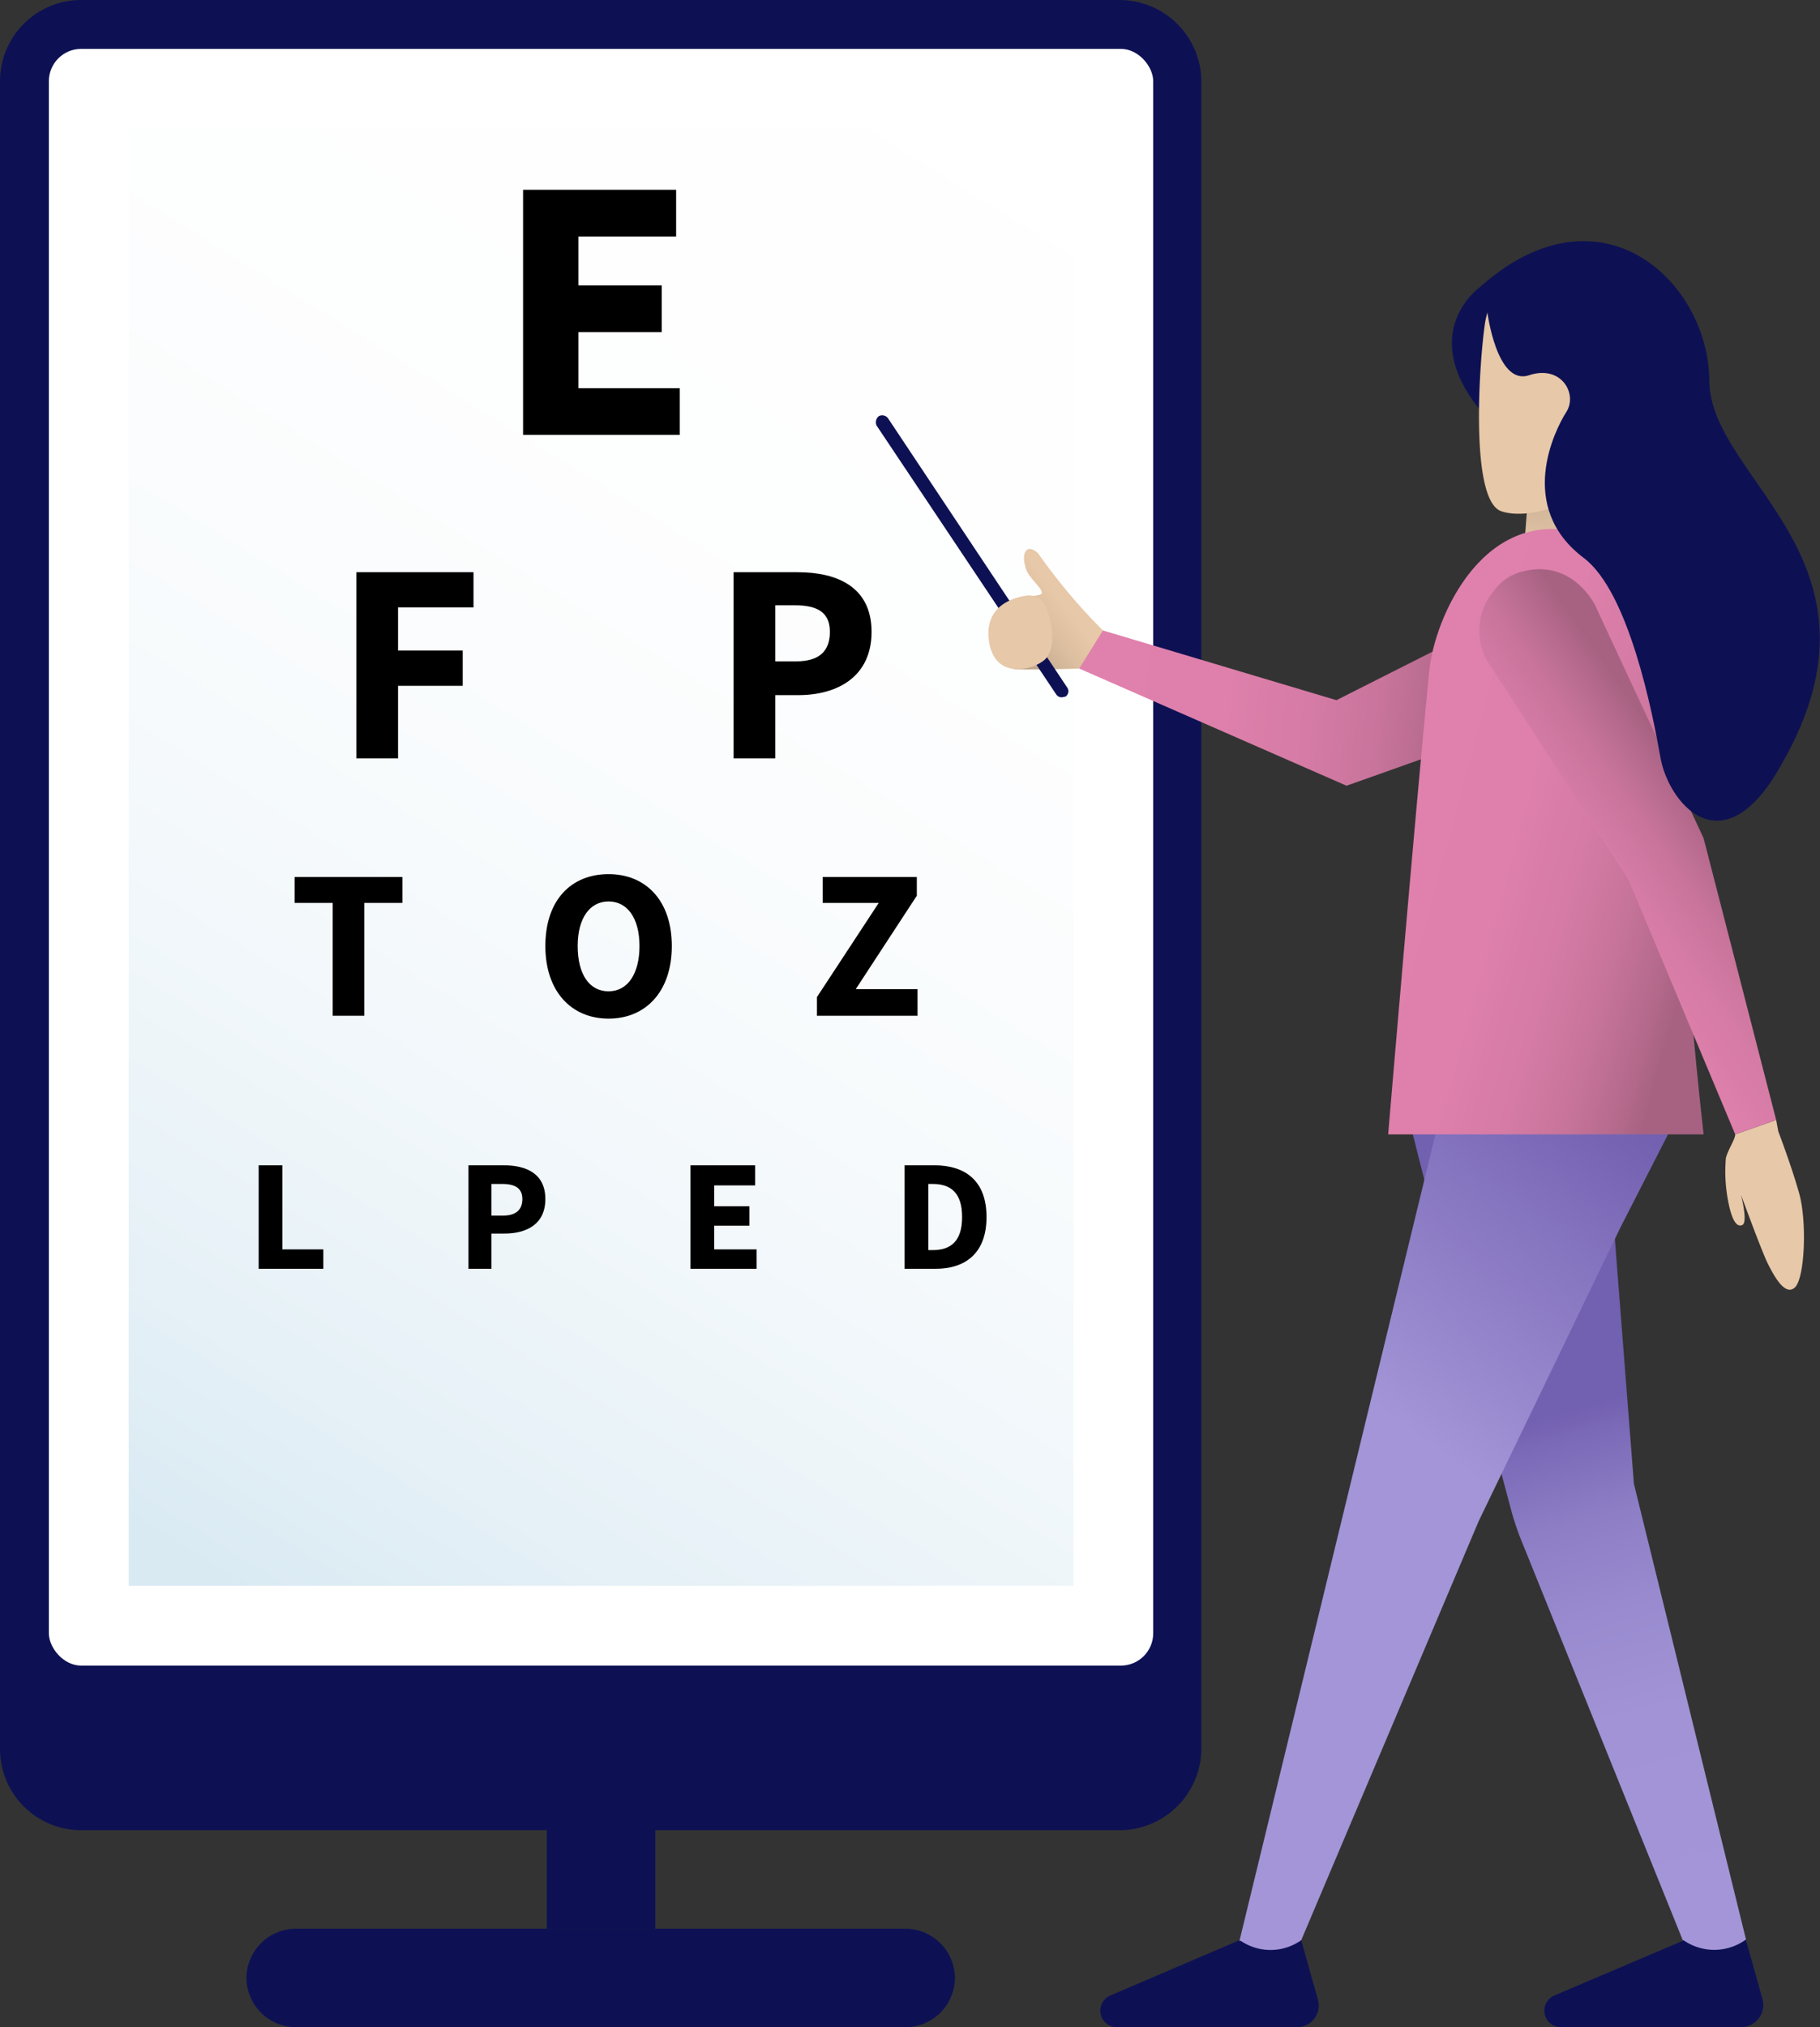 <svg xmlns="http://www.w3.org/2000/svg" xmlns:xlink="http://www.w3.org/1999/xlink" viewBox="0 0 253.3 282"><rect x="0" y="0" width="253.3" height="282" fill="#333333" stroke="none"/><defs><linearGradient id="a" x1="173.07" y1="48.35" x2="57.18" y2="235.42" gradientTransform="translate(-20.9 255.6) rotate(-90)" gradientUnits="userSpaceOnUse"><stop offset="0" stop-color="#fff"></stop><stop offset="0.28" stop-color="#fcfdfe"></stop><stop offset="0.5" stop-color="#f2f8fb"></stop><stop offset="0.69" stop-color="#e2eff6"></stop><stop offset="0.87" stop-color="#cbe2ef"></stop><stop offset="1" stop-color="#b5d6e8"></stop></linearGradient><linearGradient id="b" x1="174" y1="109.49" x2="182.1" y2="103.42" gradientUnits="userSpaceOnUse"><stop offset="0" stop-color="#b9a187"></stop><stop offset="0.27" stop-color="#caaf93"></stop><stop offset="0.71" stop-color="#dfc1a2"></stop><stop offset="1" stop-color="#e7c8a8"></stop></linearGradient><linearGradient id="c" x1="278.32" y1="281.68" x2="259.15" y2="213.21" gradientUnits="userSpaceOnUse"><stop offset="0" stop-color="#a395d7"></stop><stop offset="0.39" stop-color="#a193d5"></stop><stop offset="0.61" stop-color="#998acf"></stop><stop offset="0.79" stop-color="#8c7dc5"></stop><stop offset="0.95" stop-color="#7a69b7"></stop><stop offset="1" stop-color="#7260b0"></stop></linearGradient><linearGradient id="d" x1="230.46" y1="218.38" x2="261.8" y2="175.03" gradientUnits="userSpaceOnUse"><stop offset="0" stop-color="#a395d7"></stop><stop offset="0.83" stop-color="#7b69b7"></stop><stop offset="1" stop-color="#7260b0"></stop></linearGradient><linearGradient id="e" x1="183.12" y1="108.08" x2="239.49" y2="113.91" gradientUnits="userSpaceOnUse"><stop offset="0" stop-color="#e081ad"></stop><stop offset="0.38" stop-color="#de80ab"></stop><stop offset="0.6" stop-color="#d57ba5"></stop><stop offset="0.77" stop-color="#c8749b"></stop><stop offset="0.92" stop-color="#b4698c"></stop><stop offset="1" stop-color="#a76282"></stop></linearGradient><linearGradient id="f" x1="219.38" y1="65.27" x2="219.59" y2="79.86" gradientUnits="userSpaceOnUse"><stop offset="0" stop-color="#b9a187"></stop><stop offset="0.06" stop-color="#bda58a"></stop><stop offset="0.4" stop-color="#d4b89b"></stop><stop offset="0.72" stop-color="#e2c4a5"></stop><stop offset="1" stop-color="#e7c8a8"></stop></linearGradient><linearGradient id="g" x1="227.9" y1="131.58" x2="271.36" y2="143.39" gradientUnits="userSpaceOnUse"><stop offset="0" stop-color="#e081ad"></stop><stop offset="0.37" stop-color="#de80ab"></stop><stop offset="0.59" stop-color="#d57ba5"></stop><stop offset="0.77" stop-color="#c7749a"></stop><stop offset="0.93" stop-color="#b3698b"></stop><stop offset="1" stop-color="#a76282"></stop></linearGradient><linearGradient id="h" x1="241.7" y1="151.49" x2="270.99" y2="131.02" xlink:href="#e"></linearGradient></defs><path d="M189.7,273.6H45.1a11.3,11.3,0,0,1-11.3-11.3V30.3A11.3,11.3,0,0,1,45.1,19H189.7A11.4,11.4,0,0,1,201,30.3v232A11.4,11.4,0,0,1,189.7,273.6ZM47.3,241.7H187.4V32.6H47.3Z" transform="translate(-33.8 -19)" style="fill:#0d1153"></path><rect x="6.8" y="6.8" width="153.7" height="224.9" rx="4.5" style="fill:#fff"></rect><rect x="16" y="72.5" width="202.7" height="131.49" transform="translate(221.9 1.9) rotate(90)" style="opacity:0.5;fill:url(#a)"></rect><rect x="76.1" y="240.9" width="15.1" height="27.4" style="fill:#0d1153"></rect><path d="M159.8,301H74.9a6.9,6.9,0,0,1-6.8-6.9h0a6.9,6.9,0,0,1,6.8-6.8h84.9a6.9,6.9,0,0,1,6.9,6.8h0A6.9,6.9,0,0,1,159.8,301Z" transform="translate(-33.8 -19)" style="fill:#0d1153"></path><path d="M106.6,45.4h21.3v6.5H114.3v6.8h11.6v6.5H114.3V73h14.1v6.5H106.6Z" transform="translate(-33.8 -19)"></path><path d="M83.4,98.6H99.7v4.9H89.2v6h9v4.9h-9v10.1H83.4Z" transform="translate(-33.8 -19)"></path><path d="M135.9,98.6h8.9c5.6,0,10.3,2.1,10.3,8.3s-4.7,8.8-10.2,8.8h-3.2v8.8h-5.8Zm8.7,12.4c3.2,0,4.7-1.4,4.7-4.1s-1.7-3.7-4.9-3.7h-2.7V111Z" transform="translate(-33.8 -19)"></path><path d="M80.1,144.6H74.8V141h15v3.6H84.5v15.7H80.1Z" transform="translate(-33.8 -19)"></path><path d="M109.7,150.6c0-6.4,3.6-10,8.8-10s8.8,3.7,8.8,10-3.6,10.1-8.8,10.1S109.7,156.9,109.7,150.6Zm13.1,0c0-3.9-1.7-6.2-4.3-6.2s-4.3,2.3-4.3,6.2,1.6,6.3,4.3,6.3S122.8,154.4,122.8,150.6Z" transform="translate(-33.8 -19)"></path><path d="M147.5,157.7l8.6-13.1h-7.8V141h13.1v2.6l-8.5,13h8.6v3.7h-14Z" transform="translate(-33.8 -19)"></path><path d="M69.8,181.1h3.3v11.7h5.7v2.7h-9Z" transform="translate(-33.8 -19)"></path><path d="M99,181.1h4.9c3.2,0,5.8,1.2,5.8,4.7s-2.6,4.8-5.7,4.8h-1.8v4.9H99Zm4.8,7c1.8,0,2.7-.8,2.7-2.3s-1-2.1-2.8-2.1h-1.5v4.4Z" transform="translate(-33.8 -19)"></path><path d="M129.9,181.1h9v2.8h-5.7v2.9h4.9v2.7h-4.9v3.3h5.9v2.7h-9.2Z" transform="translate(-33.8 -19)"></path><path d="M159.7,181.1h4.1c4.4,0,7.3,2.2,7.3,7.2s-2.9,7.2-7.1,7.2h-4.3Zm3.9,11.8c2.5,0,4.1-1.2,4.1-4.6s-1.6-4.6-4.1-4.6H163v9.2Z" transform="translate(-33.8 -19)"></path><path d="M178.3,96a80.5,80.5,0,0,0,9,10.7v4.7l-3.3.6s-5.5.2-8.9.1c-1.1-.1-2.2-6.8-.5-9.2.5-.7,3.1-.9,4-1.2s-1.5-2.2-1.9-3.3C175.7,95.8,176.8,94.5,178.3,96Z" transform="translate(-33.8 -19)" style="fill:url(#b)"></path><path d="M281,174.8l.3,1.6s1.8,4.7,2.9,8.6.8,11.8-.6,13.1-3-1.8-3.8-3.4-3.7-9.5-3.7-9.5,1,3.8.2,4.2-1.5-.7-2-3.4a21.7,21.7,0,0,1-.3-5.9c.3-1.2,1.3-2.6,1.3-3.3Z" transform="translate(-33.8 -19)" style="fill:#e7c8a8"></path><path d="M239.7,59s-10.1,7.2,2.5,19.7a57.2,57.2,0,0,0,18.3,11.8l-3.8-25.4Z" transform="translate(-33.8 -19)" style="fill:#0d1153"></path><path d="M276.8,288.9l2.3,8.2a3.1,3.1,0,0,1-3,3.9H251a2.3,2.3,0,0,1-.9-4.4l18.1-7.7Z" transform="translate(-33.8 -19)" style="fill:#0d1153"></path><path d="M214.9,288.9l2.3,8.2a3,3,0,0,1-2.9,3.9H189.2a2.3,2.3,0,0,1-.9-4.4l18-7.7Z" transform="translate(-33.8 -19)" style="fill:#0d1153"></path><path d="M242.1,153.9s-15.7,5.7-12.8,18.3c2.6,10.9,12.2,47.1,14.8,56.8a37.1,37.1,0,0,0,1.6,4.7L268,288.9h.1a7.5,7.5,0,0,0,8.7-.1h0l-15.6-63.4L257.9,183s7.2-10.9,5.9-22.2S242.1,153.9,242.1,153.9Z" transform="translate(-33.8 -19)" style="fill:url(#c)"></path><path d="M259.4,189.6l-19.8,41-24.7,58.3h0a7.4,7.4,0,0,1-8.4.1h-.2L237.9,159s26.6-3.8,28,17.9Z" transform="translate(-33.8 -19)" style="fill:url(#d)"></path><path d="M219.8,116.4l31.5-15.9s9-3.9,12.1,3.3-2.7,9.8-8.1,12.1-34.1,12.4-34.1,12.4L184,112l3.3-5.3Z" transform="translate(-33.8 -19)" style="fill:url(#e)"></path><polygon points="226.8 60.7 225.2 84.2 212.1 76.5 213.4 59.3 226.8 60.7" style="fill:url(#f)"></polygon><path d="M254.7,93.4c14.2,4.6,10.2,30.1,16.2,83.4H227s3.7-44,5.7-64.3C233.4,104.8,240.5,88.8,254.7,93.4Z" transform="translate(-33.8 -19)" style="fill:url(#g)"></path><path d="M245.7,98.5a7,7,0,0,0-4,2.7,8.6,8.6,0,0,0-.3,10.7c4.8,7.3,19.1,29.6,19.1,29.6l14.8,35.3,5.7-2-10.1-39.2-15.1-32.4S252.7,96.7,245.7,98.5Z" transform="translate(-33.8 -19)" style="fill:url(#h)"></path><path d="M247,55.1a13.4,13.4,0,0,1,12.9.2c4.5,2.4,9.8,7.5,6,17.3-6.2,15.9-18.8,19.1-23.2,17.5s-3-21.1-2.2-26.3A12.1,12.1,0,0,1,247,55.1Z" transform="translate(-33.8 -19)" style="fill:#e7c8a8"></path><path d="M156.6,77.7l25,37.4Z" transform="translate(-33.8 -19)"></path><path d="M181.6,116a.9.9,0,0,1-.8-.4l-25-37.4a1.1,1.1,0,0,1,.3-1.3,1,1,0,0,1,1.3.3l24.9,37.4a.9.9,0,0,1-.2,1.3Z" transform="translate(-33.8 -19)" style="fill:#0d1153"></path><path d="M240.8,62.4s1.3,10.3,5.8,8.8,6.8,2.6,5.2,5.1-7,13.2,2.4,20.3c6.3,4.7,9.6,21.6,10.7,27.8s8.3,15,16.1,2.2c17.8-29.3-9.2-40.6-9.3-54.6s-15.3-28-32-13Z" transform="translate(-33.8 -19)" style="fill:#0d1153"></path><path d="M179.5,103.7a2.6,2.6,0,0,0-3.1-1.8c-2.3.4-5.4,1.8-5,5.9.6,6.4,7.2,4.2,8.2,2.5S180.4,106.3,179.5,103.7Z" transform="translate(-33.8 -19)" style="fill:#e7c8a8"></path></svg>